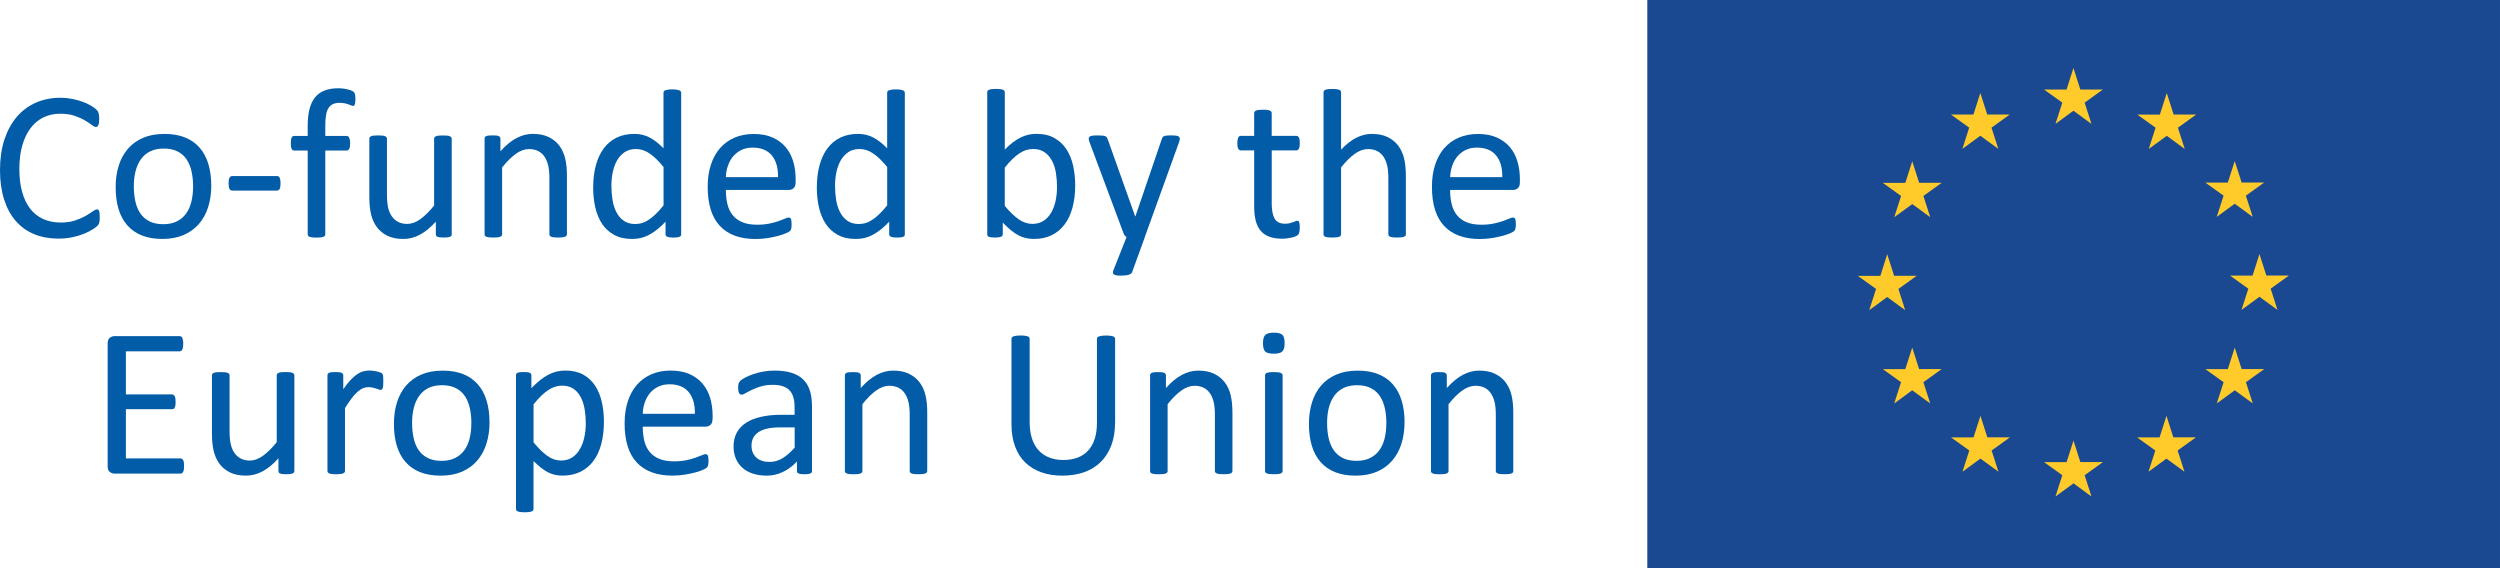 <?xml version="1.0" encoding="UTF-8" standalone="no"?>
<svg
   id="Layer_1"
   data-name="Layer 1"
   viewBox="0 0 785.68 178.65"
   version="1.1"
   sodipodi:docname="logo-eu-alt.svg"
   width="785.68"
   height="178.65"
   inkscape:version="1.3 (0e150ed6c4, 2023-07-21)"
   xmlns:inkscape="http://www.inkscape.org/namespaces/inkscape"
   xmlns:sodipodi="http://sodipodi.sourceforge.net/DTD/sodipodi-0.dtd"
   xmlns="http://www.w3.org/2000/svg"
   xmlns:svg="http://www.w3.org/2000/svg">
  <sodipodi:namedview
     id="namedview79"
     pagecolor="#ffffff"
     bordercolor="#000000"
     borderopacity="0.25"
     inkscape:showpageshadow="2"
     inkscape:pageopacity="0.0"
     inkscape:pagecheckerboard="0"
     inkscape:deskcolor="#d1d1d1"
     inkscape:zoom="0.71787987"
     inkscape:cx="316.90539"
     inkscape:cy="-206.85912"
     inkscape:window-width="1920"
     inkscape:window-height="1057"
     inkscape:window-x="-8"
     inkscape:window-y="-8"
     inkscape:window-maximized="1"
     inkscape:current-layer="g79" />
  <defs
     id="defs1">
    <style
       id="style1">&#10;      .cls-1, .cls-2, .cls-3, .cls-4, .cls-5, .cls-6, .cls-7, .cls-8 {&#10;        stroke-width: 0px;&#10;      }&#10;&#10;      .cls-1, .cls-3 {&#10;        fill: #0751a0;&#10;      }&#10;&#10;      .cls-2 {&#10;        fill: #ed6f23;&#10;      }&#10;&#10;      .cls-3, .cls-6 {&#10;        fill-rule: evenodd;&#10;      }&#10;&#10;      .cls-4 {&#10;        fill: #fff;&#10;      }&#10;&#10;      .cls-5 {&#10;        fill: #ffcb2a;&#10;      }&#10;&#10;      .cls-6 {&#10;        fill: #6ab745;&#10;      }&#10;&#10;      .cls-7 {&#10;        fill: #035ca7;&#10;      }&#10;&#10;      .cls-8 {&#10;        fill: #1a4991;&#10;      }&#10;    </style>
  </defs>
  <g
     id="g79"
     transform="translate(-510.5,-723.34)">
    <path
       class="cls-8"
       d="m 1028.2,723.34 h 267.98 V 901.99 H 1028.2 Z"
       id="path39" />
    <path
       class="cls-5"
       d="m 1156.48,762.27 5.65,-4.13 5.66,4.13 -2.15,-6.67 5.74,-4.13 h -7.09 l -2.17,-6.76 -2.16,6.77 h -7.07 c 0,0 5.74,4.12 5.74,4.12 z"
       id="path40" />
    <path
       class="cls-5"
       d="m 1127.21,770.13 5.65,-4.13 5.66,4.13 -2.15,-6.67 5.74,-4.13 h -7.08 l -2.17,-6.76 -2.16,6.77 h -7.07 c 0,0 5.73,4.12 5.73,4.12 l -2.14,6.67 z"
       id="path41" />
    <path
       class="cls-5"
       d="m 1111.46,774.03 -2.16,6.77 h -7.09 c 0,0 5.75,4.12 5.75,4.12 l -2.15,6.68 5.66,-4.13 5.65,4.13 -2.15,-6.68 5.74,-4.13 h -7.08 l -2.16,-6.76 z"
       id="path42" />
    <path
       class="cls-5"
       d="m 1103.6,816.69 5.65,4.13 -2.14,-6.67 5.74,-4.13 h -7.08 l -2.17,-6.76 -2.16,6.77 h -7.08 c 0,0 5.74,4.11 5.74,4.11 l -2.15,6.67 5.65,-4.13 z"
       id="path43" />
    <path
       class="cls-5"
       d="m 1113.62,839.33 -2.16,-6.76 -2.17,6.77 h -7.07 c 0,0 5.73,4.12 5.73,4.12 l -2.15,6.67 5.66,-4.13 5.66,4.13 -2.16,-6.67 5.74,-4.13 z"
       id="path44" />
    <path
       class="cls-5"
       d="m 1135.07,860.79 -2.17,-6.76 -2.17,6.77 h -7.07 c 0,0 5.74,4.12 5.74,4.12 l -2.15,6.67 5.65,-4.13 5.66,4.13 -2.15,-6.67 5.74,-4.13 z"
       id="path45" />
    <path
       class="cls-5"
       d="m 1164.3,868.56 -2.16,-6.76 -2.17,6.77 h -7.08 c 0,0 5.74,4.12 5.74,4.12 l -2.15,6.68 5.66,-4.13 5.65,4.13 -2.15,-6.68 5.74,-4.13 z"
       id="path46" />
    <path
       class="cls-5"
       d="m 1193.52,860.79 -2.16,-6.76 -2.17,6.77 h -7.06 c 0,0 5.73,4.12 5.73,4.12 l -2.15,6.67 5.65,-4.13 5.66,4.13 -2.16,-6.67 5.75,-4.13 z"
       id="path47" />
    <path
       class="cls-5"
       d="m 1214.99,839.33 -2.17,-6.76 -2.17,6.77 h -7.07 c 0,0 5.74,4.12 5.74,4.12 l -2.15,6.67 5.66,-4.13 5.66,4.13 -2.16,-6.67 5.75,-4.13 h -7.07 z"
       id="path48" />
    <path
       class="cls-5"
       d="m 1229.83,809.94 h -7.08 l -2.17,-6.76 -2.16,6.77 h -7.08 c 0,0 5.75,4.12 5.75,4.12 l -2.15,6.67 5.65,-4.13 5.66,4.13 -2.15,-6.67 5.74,-4.13 z"
       id="path49" />
    <path
       class="cls-5"
       d="m 1207.16,791.5 5.65,-4.13 5.66,4.13 -2.16,-6.67 5.74,-4.12 h -7.07 l -2.17,-6.76 -2.17,6.77 h -7.07 c 0,0 5.74,4.11 5.74,4.11 z"
       id="path50" />
    <path
       class="cls-5"
       d="m 1191.45,752.58 -2.16,6.77 h -7.09 c 0,0 5.74,4.12 5.74,4.12 l -2.15,6.68 5.67,-4.13 5.64,4.13 -2.15,-6.68 5.74,-4.13 h -7.08 z"
       id="path51" />
    <path
       class="cls-7"
       d="m 568.35,869.81 c 0,0.4 -0.02,0.75 -0.06,1.05 -0.05,0.3 -0.12,0.55 -0.23,0.75 -0.11,0.2 -0.24,0.35 -0.38,0.44 -0.14,0.09 -0.31,0.13 -0.49,0.13 h -20.73 c -0.51,0 -1,-0.17 -1.45,-0.52 -0.46,-0.35 -0.68,-0.95 -0.68,-1.82 v -38.52 c 0,-0.87 0.23,-1.48 0.68,-1.82 0.46,-0.35 0.94,-0.52 1.45,-0.52 h 20.5 c 0.18,0 0.34,0.05 0.48,0.13 0.14,0.09 0.26,0.23 0.35,0.43 0.09,0.2 0.16,0.45 0.22,0.75 0.06,0.3 0.08,0.67 0.08,1.12 0,0.4 -0.03,0.75 -0.08,1.05 -0.05,0.3 -0.13,0.54 -0.22,0.73 -0.09,0.19 -0.21,0.33 -0.35,0.42 -0.14,0.09 -0.31,0.14 -0.48,0.14 h -16.89 v 13.55 h 14.49 c 0.18,0 0.34,0.05 0.48,0.15 0.14,0.1 0.27,0.24 0.37,0.42 0.1,0.18 0.17,0.42 0.22,0.74 0.04,0.31 0.06,0.67 0.06,1.1 0,0.43 -0.02,0.74 -0.06,1.04 -0.05,0.29 -0.12,0.53 -0.22,0.7 -0.1,0.18 -0.22,0.3 -0.37,0.38 -0.15,0.08 -0.31,0.12 -0.48,0.12 h -14.49 v 15.45 h 17.12 c 0.18,0 0.34,0.05 0.49,0.14 0.14,0.09 0.27,0.23 0.38,0.42 0.11,0.19 0.19,0.44 0.23,0.73 0.04,0.3 0.06,0.67 0.06,1.12 z"
       id="path52" />
    <path
       class="cls-7"
       d="m 603.01,871.35 c 0,0.18 -0.04,0.33 -0.12,0.45 -0.08,0.12 -0.22,0.23 -0.41,0.32 -0.2,0.09 -0.46,0.15 -0.79,0.2 -0.32,0.04 -0.72,0.06 -1.18,0.06 -0.51,0 -0.93,-0.02 -1.25,-0.06 -0.32,-0.05 -0.58,-0.11 -0.77,-0.2 -0.19,-0.09 -0.32,-0.19 -0.38,-0.32 -0.07,-0.12 -0.1,-0.27 -0.1,-0.45 v -3.97 c -1.72,1.89 -3.41,3.28 -5.08,4.14 -1.67,0.87 -3.36,1.3 -5.07,1.3 -2,0 -3.69,-0.33 -5.06,-1 -1.37,-0.67 -2.48,-1.58 -3.32,-2.72 -0.85,-1.15 -1.45,-2.48 -1.82,-4.01 -0.37,-1.52 -0.55,-3.37 -0.55,-5.56 v -18.22 c 0,-0.18 0.04,-0.33 0.12,-0.45 0.08,-0.12 0.23,-0.24 0.45,-0.33 0.22,-0.1 0.51,-0.16 0.87,-0.2 0.36,-0.03 0.8,-0.05 1.34,-0.05 0.54,0 0.98,0.01 1.33,0.05 0.36,0.04 0.64,0.1 0.85,0.2 0.21,0.1 0.36,0.21 0.45,0.33 0.09,0.12 0.13,0.27 0.13,0.45 v 17.49 c 0,1.76 0.13,3.16 0.38,4.22 0.26,1.06 0.64,1.95 1.17,2.7 0.52,0.74 1.18,1.32 1.99,1.74 0.8,0.41 1.74,0.62 2.8,0.62 1.38,0 2.75,-0.49 4.12,-1.47 1.37,-0.98 2.82,-2.41 4.36,-4.31 v -21 c 0,-0.18 0.04,-0.33 0.12,-0.45 0.08,-0.12 0.22,-0.24 0.45,-0.33 0.22,-0.1 0.51,-0.16 0.85,-0.2 0.34,-0.03 0.79,-0.05 1.35,-0.05 0.56,0 0.98,0.01 1.33,0.05 0.36,0.04 0.64,0.1 0.84,0.2 0.2,0.1 0.35,0.21 0.45,0.33 0.1,0.12 0.15,0.27 0.15,0.45 v 30.04 z"
       id="path53" />
    <path
       class="cls-7"
       d="m 630.95,843.27 c 0,0.49 -0.01,0.9 -0.03,1.23 -0.02,0.33 -0.07,0.6 -0.13,0.78 -0.07,0.19 -0.15,0.33 -0.25,0.44 -0.1,0.1 -0.24,0.15 -0.42,0.15 -0.18,0 -0.4,-0.05 -0.65,-0.15 -0.26,-0.1 -0.55,-0.2 -0.87,-0.3 -0.32,-0.1 -0.68,-0.19 -1.08,-0.28 -0.4,-0.09 -0.83,-0.13 -1.3,-0.13 -0.55,0 -1.1,0.11 -1.63,0.33 -0.54,0.22 -1.09,0.59 -1.69,1.1 -0.59,0.51 -1.21,1.19 -1.85,2.03 -0.64,0.85 -1.35,1.88 -2.13,3.11 v 19.76 c 0,0.18 -0.04,0.33 -0.13,0.45 -0.09,0.12 -0.24,0.23 -0.44,0.32 -0.2,0.09 -0.48,0.16 -0.84,0.2 -0.35,0.04 -0.81,0.07 -1.37,0.07 -0.56,0 -0.98,-0.02 -1.33,-0.07 -0.36,-0.04 -0.64,-0.11 -0.85,-0.2 -0.21,-0.09 -0.36,-0.19 -0.43,-0.32 -0.08,-0.12 -0.12,-0.27 -0.12,-0.45 V 841.3 c 0,-0.18 0.03,-0.33 0.1,-0.45 0.07,-0.12 0.2,-0.24 0.4,-0.33 0.2,-0.1 0.46,-0.17 0.76,-0.2 0.31,-0.03 0.72,-0.05 1.24,-0.05 0.52,0 0.89,0.02 1.22,0.05 0.33,0.03 0.58,0.1 0.75,0.2 0.18,0.1 0.31,0.21 0.38,0.33 0.08,0.12 0.12,0.27 0.12,0.45 v 4.37 c 0.83,-1.2 1.6,-2.18 2.32,-2.94 0.72,-0.75 1.41,-1.35 2.06,-1.79 0.64,-0.43 1.28,-0.74 1.92,-0.9 0.63,-0.17 1.27,-0.25 1.92,-0.25 0.29,0 0.62,0.02 0.98,0.05 0.37,0.03 0.75,0.09 1.15,0.18 0.4,0.09 0.76,0.19 1.08,0.3 0.32,0.11 0.55,0.22 0.68,0.33 0.14,0.11 0.22,0.22 0.27,0.32 0.04,0.1 0.08,0.23 0.12,0.39 0.03,0.15 0.05,0.38 0.06,0.68 0.01,0.3 0.02,0.71 0.02,1.22 z"
       id="path54" />
    <path
       class="cls-7"
       d="m 658.64,856.36 c 0,-1.62 -0.15,-3.16 -0.46,-4.61 -0.3,-1.45 -0.8,-2.71 -1.5,-3.8 -0.69,-1.09 -1.64,-1.95 -2.83,-2.59 -1.19,-0.64 -2.68,-0.96 -4.45,-0.96 -1.64,0 -3.05,0.29 -4.23,0.87 -1.18,0.58 -2.15,1.4 -2.91,2.45 -0.76,1.06 -1.33,2.31 -1.7,3.76 -0.37,1.45 -0.55,3.03 -0.55,4.74 0,1.71 0.15,3.2 0.45,4.64 0.3,1.45 0.81,2.71 1.51,3.79 0.71,1.08 1.66,1.94 2.85,2.57 1.19,0.63 2.67,0.95 4.45,0.95 1.62,0 3.02,-0.29 4.21,-0.87 1.19,-0.58 2.17,-1.39 2.93,-2.44 0.76,-1.05 1.32,-2.29 1.68,-3.74 0.36,-1.45 0.54,-3.04 0.54,-4.77 z m 5.71,-0.37 c 0,2.45 -0.32,4.7 -0.97,6.76 -0.64,2.06 -1.61,3.83 -2.89,5.33 -1.28,1.49 -2.88,2.66 -4.8,3.49 -1.93,0.83 -4.16,1.25 -6.7,1.25 -2.54,0 -4.62,-0.37 -6.46,-1.1 -1.84,-0.73 -3.37,-1.8 -4.59,-3.2 -1.23,-1.4 -2.13,-3.11 -2.74,-5.11 -0.6,-2 -0.9,-4.27 -0.9,-6.81 0,-2.54 0.31,-4.7 0.95,-6.76 0.63,-2.05 1.59,-3.83 2.87,-5.32 1.28,-1.49 2.87,-2.65 4.79,-3.47 1.91,-0.82 4.15,-1.23 6.71,-1.23 2.56,0 4.62,0.37 6.46,1.1 1.84,0.74 3.36,1.8 4.59,3.21 1.23,1.4 2.14,3.1 2.75,5.11 0.61,2 0.92,4.26 0.92,6.78 z"
       id="path55" />
    <path
       class="cls-7"
       d="m 694.6,856.49 c 0,-1.54 -0.12,-3.02 -0.35,-4.46 -0.24,-1.44 -0.64,-2.71 -1.21,-3.82 -0.57,-1.11 -1.34,-2 -2.3,-2.67 -0.96,-0.67 -2.16,-1 -3.6,-1 -0.72,0 -1.42,0.11 -2.12,0.32 -0.69,0.21 -1.4,0.54 -2.11,1 -0.71,0.46 -1.47,1.05 -2.25,1.8 -0.78,0.75 -1.61,1.67 -2.48,2.75 v 11.95 c 1.52,1.85 2.96,3.26 4.33,4.24 1.36,0.98 2.8,1.47 4.3,1.47 1.39,0 2.58,-0.33 3.57,-1 1,-0.67 1.8,-1.56 2.42,-2.67 0.62,-1.11 1.07,-2.36 1.36,-3.74 0.29,-1.38 0.44,-2.77 0.44,-4.17 z m 5.7,-0.63 c 0,2.62 -0.29,4.99 -0.85,7.08 -0.57,2.09 -1.4,3.87 -2.5,5.32 -1.1,1.46 -2.46,2.58 -4.09,3.37 -1.63,0.79 -3.48,1.18 -5.58,1.18 -0.89,0 -1.72,-0.09 -2.47,-0.27 -0.76,-0.18 -1.5,-0.46 -2.21,-0.83 -0.72,-0.38 -1.44,-0.86 -2.16,-1.43 -0.71,-0.58 -1.47,-1.26 -2.27,-2.04 v 15.02 c 0,0.18 -0.05,0.33 -0.13,0.47 -0.09,0.13 -0.24,0.24 -0.44,0.33 -0.2,0.09 -0.48,0.15 -0.83,0.2 -0.36,0.05 -0.81,0.07 -1.37,0.07 -0.56,0 -0.98,-0.02 -1.34,-0.07 -0.36,-0.04 -0.64,-0.11 -0.85,-0.2 -0.21,-0.09 -0.35,-0.2 -0.43,-0.33 -0.07,-0.13 -0.12,-0.29 -0.12,-0.47 V 841.3 c 0,-0.2 0.03,-0.37 0.1,-0.49 0.07,-0.12 0.2,-0.23 0.4,-0.32 0.2,-0.09 0.46,-0.15 0.77,-0.18 0.31,-0.03 0.69,-0.05 1.13,-0.05 0.47,0 0.85,0.02 1.15,0.05 0.3,0.03 0.55,0.09 0.75,0.18 0.2,0.09 0.34,0.19 0.42,0.32 0.08,0.12 0.12,0.28 0.12,0.49 v 4.04 c 0.91,-0.94 1.79,-1.75 2.63,-2.44 0.85,-0.69 1.7,-1.26 2.55,-1.72 0.86,-0.46 1.74,-0.8 2.64,-1.04 0.9,-0.23 1.85,-0.35 2.86,-0.35 2.18,0 4.04,0.42 5.57,1.26 1.53,0.85 2.79,2 3.76,3.47 0.97,1.47 1.67,3.18 2.12,5.13 0.44,1.95 0.67,4.01 0.67,6.19 z"
       id="path56" />
    <path
       class="cls-7"
       d="m 728.88,853.39 c 0.06,-2.89 -0.58,-5.16 -1.93,-6.81 -1.35,-1.64 -3.37,-2.47 -6.03,-2.47 -1.36,0 -2.56,0.26 -3.59,0.77 -1.03,0.51 -1.89,1.19 -2.59,2.03 -0.7,0.84 -1.24,1.83 -1.62,2.96 -0.38,1.12 -0.59,2.3 -0.63,3.52 z m 5.54,1.63 c 0,0.87 -0.22,1.48 -0.65,1.85 -0.43,0.37 -0.93,0.55 -1.49,0.55 H 712.5 c 0,1.67 0.16,3.17 0.5,4.5 0.33,1.34 0.89,2.49 1.67,3.44 0.79,0.96 1.8,1.69 3.06,2.2 1.25,0.51 2.78,0.77 4.59,0.77 1.43,0 2.71,-0.12 3.82,-0.35 1.12,-0.23 2.09,-0.49 2.91,-0.79 0.81,-0.29 1.49,-0.55 2.01,-0.78 0.52,-0.23 0.92,-0.35 1.19,-0.35 0.16,0 0.3,0.04 0.42,0.12 0.13,0.08 0.22,0.2 0.29,0.35 0.06,0.15 0.11,0.37 0.16,0.65 0.03,0.28 0.05,0.62 0.05,1.02 0,0.29 -0.01,0.54 -0.04,0.75 -0.02,0.21 -0.05,0.4 -0.08,0.57 -0.03,0.17 -0.08,0.32 -0.16,0.45 -0.08,0.13 -0.18,0.26 -0.3,0.38 -0.13,0.12 -0.49,0.32 -1.09,0.6 -0.6,0.28 -1.38,0.55 -2.34,0.82 -0.96,0.27 -2.06,0.5 -3.32,0.72 -1.26,0.21 -2.6,0.32 -4.02,0.32 -2.47,0 -4.64,-0.35 -6.5,-1.04 -1.85,-0.69 -3.42,-1.72 -4.69,-3.07 -1.27,-1.35 -2.22,-3.06 -2.87,-5.11 -0.64,-2.05 -0.96,-4.43 -0.96,-7.14 0,-2.71 0.33,-4.9 1,-6.96 0.66,-2.06 1.63,-3.8 2.89,-5.24 1.26,-1.44 2.77,-2.53 4.56,-3.3 1.78,-0.77 3.77,-1.15 5.98,-1.15 2.36,0 4.37,0.38 6.03,1.13 1.65,0.75 3.02,1.77 4.09,3.05 1.07,1.28 1.85,2.78 2.36,4.5 0.5,1.73 0.75,3.57 0.75,5.52 v 1 z"
       id="path57" />
    <path
       class="cls-7"
       d="m 760.23,857.66 h -4.7 c -1.52,0 -2.83,0.13 -3.94,0.38 -1.11,0.25 -2.04,0.63 -2.77,1.14 -0.73,0.5 -1.27,1.1 -1.62,1.8 -0.34,0.7 -0.52,1.51 -0.52,2.42 0,1.56 0.5,2.8 1.49,3.72 0.99,0.92 2.37,1.39 4.16,1.39 1.44,0 2.79,-0.37 4.02,-1.11 1.24,-0.73 2.53,-1.86 3.89,-3.37 v -6.38 z m 5.48,13.72 c 0,0.27 -0.09,0.47 -0.27,0.6 -0.18,0.13 -0.42,0.23 -0.73,0.3 -0.31,0.07 -0.77,0.1 -1.37,0.1 -0.6,0 -1.04,-0.03 -1.39,-0.1 -0.35,-0.07 -0.59,-0.17 -0.75,-0.3 -0.16,-0.13 -0.24,-0.33 -0.24,-0.6 v -3 c -1.31,1.4 -2.77,2.49 -4.39,3.27 -1.61,0.78 -3.32,1.17 -5.12,1.17 -1.57,0 -3.01,-0.21 -4.29,-0.62 -1.28,-0.41 -2.37,-1.01 -3.27,-1.79 -0.9,-0.78 -1.6,-1.74 -2.1,-2.87 -0.5,-1.14 -0.75,-2.43 -0.75,-3.87 0,-1.69 0.35,-3.16 1.03,-4.41 0.69,-1.25 1.68,-2.28 2.97,-3.1 1.29,-0.82 2.87,-1.44 4.74,-1.85 1.87,-0.41 3.97,-0.62 6.31,-0.62 h 4.13 v -2.34 c 0,-1.16 -0.12,-2.18 -0.37,-3.07 -0.24,-0.89 -0.64,-1.63 -1.18,-2.22 -0.55,-0.59 -1.26,-1.03 -2.13,-1.33 -0.87,-0.3 -1.93,-0.45 -3.2,-0.45 -1.35,0 -2.58,0.16 -3.66,0.48 -1.08,0.32 -2.03,0.68 -2.83,1.07 -0.81,0.39 -1.5,0.75 -2.04,1.07 -0.55,0.32 -0.95,0.48 -1.22,0.48 -0.18,0 -0.33,-0.05 -0.47,-0.13 -0.13,-0.09 -0.25,-0.22 -0.35,-0.4 -0.1,-0.18 -0.18,-0.4 -0.22,-0.69 -0.05,-0.28 -0.07,-0.58 -0.07,-0.92 0,-0.55 0.04,-1 0.12,-1.32 0.08,-0.32 0.27,-0.63 0.57,-0.92 0.3,-0.29 0.82,-0.63 1.55,-1.02 0.73,-0.39 1.58,-0.74 2.54,-1.07 0.95,-0.32 2,-0.59 3.14,-0.8 1.13,-0.21 2.28,-0.31 3.44,-0.31 2.16,0 4,0.24 5.51,0.73 1.51,0.49 2.74,1.21 3.67,2.16 0.94,0.95 1.61,2.12 2.04,3.52 0.42,1.41 0.63,3.04 0.63,4.91 v 20.26 z"
       id="path58" />
    <path
       class="cls-7"
       d="m 801.9,871.35 c 0,0.18 -0.04,0.33 -0.14,0.45 -0.08,0.12 -0.23,0.23 -0.43,0.32 -0.2,0.09 -0.47,0.15 -0.84,0.2 -0.35,0.04 -0.79,0.06 -1.33,0.06 -0.54,0 -1.02,-0.02 -1.37,-0.06 -0.36,-0.05 -0.64,-0.11 -0.84,-0.2 -0.2,-0.09 -0.35,-0.19 -0.43,-0.32 -0.09,-0.12 -0.13,-0.27 -0.13,-0.45 v -17.59 c 0,-1.72 -0.14,-3.09 -0.4,-4.14 -0.26,-1.05 -0.65,-1.95 -1.17,-2.7 -0.51,-0.75 -1.18,-1.34 -1.99,-1.74 -0.81,-0.4 -1.75,-0.6 -2.82,-0.6 -1.38,0 -2.76,0.49 -4.14,1.47 -1.38,0.98 -2.83,2.41 -4.34,4.31 v 21 c 0,0.18 -0.04,0.33 -0.14,0.45 -0.08,0.12 -0.24,0.23 -0.43,0.32 -0.19,0.09 -0.47,0.15 -0.84,0.2 -0.35,0.04 -0.81,0.06 -1.36,0.06 -0.55,0 -0.98,-0.02 -1.34,-0.06 -0.36,-0.05 -0.64,-0.11 -0.85,-0.2 -0.21,-0.09 -0.35,-0.19 -0.43,-0.32 -0.08,-0.12 -0.12,-0.27 -0.12,-0.45 v -30.04 c 0,-0.18 0.04,-0.33 0.1,-0.45 0.07,-0.12 0.2,-0.24 0.4,-0.34 0.2,-0.1 0.46,-0.16 0.77,-0.2 0.32,-0.03 0.72,-0.05 1.24,-0.05 0.52,0 0.89,0.01 1.21,0.05 0.33,0.04 0.58,0.1 0.75,0.2 0.18,0.1 0.31,0.21 0.39,0.34 0.08,0.12 0.12,0.27 0.12,0.45 v 3.97 c 1.69,-1.89 3.38,-3.28 5.06,-4.16 1.68,-0.88 3.38,-1.32 5.09,-1.32 2.01,0 3.69,0.34 5.06,1.02 1.37,0.68 2.48,1.59 3.32,2.72 0.85,1.14 1.46,2.46 1.82,3.99 0.37,1.52 0.55,3.36 0.55,5.49 v 18.33 z"
       id="path59" />
    <path
       class="cls-7"
       d="m 860.93,856.22 c 0,2.63 -0.39,4.97 -1.15,7.03 -0.77,2.06 -1.87,3.8 -3.3,5.23 -1.42,1.42 -3.16,2.5 -5.2,3.24 -2.05,0.73 -4.37,1.1 -6.98,1.1 -2.38,0 -4.56,-0.34 -6.51,-1.04 -1.96,-0.69 -3.64,-1.71 -5.04,-3.05 -1.4,-1.34 -2.48,-3.03 -3.23,-5.06 -0.76,-2.03 -1.14,-4.37 -1.14,-7.01 v -26.81 c 0,-0.18 0.05,-0.33 0.14,-0.47 0.08,-0.13 0.24,-0.24 0.47,-0.32 0.23,-0.08 0.51,-0.15 0.87,-0.2 0.35,-0.06 0.82,-0.08 1.4,-0.08 0.53,0 0.99,0.02 1.37,0.08 0.38,0.05 0.67,0.12 0.88,0.2 0.21,0.08 0.36,0.19 0.45,0.32 0.09,0.13 0.13,0.29 0.13,0.47 v 26.1 c 0,2 0.24,3.75 0.74,5.24 0.49,1.49 1.19,2.73 2.12,3.72 0.93,0.99 2.04,1.74 3.34,2.24 1.3,0.5 2.76,0.75 4.39,0.75 1.63,0 3.15,-0.24 4.46,-0.73 1.3,-0.49 2.4,-1.23 3.31,-2.2 0.9,-0.98 1.59,-2.19 2.07,-3.64 0.47,-1.45 0.72,-3.14 0.72,-5.07 v -26.4 c 0,-0.18 0.05,-0.33 0.13,-0.47 0.08,-0.13 0.24,-0.24 0.47,-0.32 0.22,-0.08 0.52,-0.15 0.88,-0.2 0.37,-0.06 0.83,-0.08 1.39,-0.08 0.56,0 0.98,0.02 1.35,0.08 0.37,0.05 0.66,0.12 0.87,0.2 0.21,0.08 0.37,0.19 0.47,0.32 0.1,0.13 0.15,0.29 0.15,0.47 v 26.37 z"
       id="path60" />
    <path
       class="cls-7"
       d="m 897.82,871.35 c 0,0.18 -0.04,0.33 -0.14,0.45 -0.08,0.12 -0.23,0.23 -0.43,0.32 -0.2,0.09 -0.47,0.15 -0.83,0.2 -0.36,0.04 -0.8,0.06 -1.34,0.06 -0.54,0 -1.02,-0.02 -1.37,-0.06 -0.36,-0.05 -0.64,-0.11 -0.84,-0.2 -0.2,-0.09 -0.35,-0.19 -0.43,-0.32 -0.09,-0.12 -0.13,-0.27 -0.13,-0.45 v -17.59 c 0,-1.72 -0.14,-3.09 -0.4,-4.14 -0.26,-1.05 -0.65,-1.95 -1.17,-2.7 -0.52,-0.75 -1.18,-1.34 -1.99,-1.74 -0.81,-0.4 -1.75,-0.6 -2.82,-0.6 -1.38,0 -2.76,0.49 -4.14,1.47 -1.38,0.98 -2.83,2.41 -4.34,4.31 v 21 c 0,0.18 -0.04,0.33 -0.14,0.45 -0.08,0.12 -0.23,0.23 -0.43,0.32 -0.2,0.09 -0.47,0.15 -0.84,0.2 -0.35,0.04 -0.81,0.06 -1.36,0.06 -0.55,0 -0.98,-0.02 -1.34,-0.06 -0.36,-0.05 -0.64,-0.11 -0.86,-0.2 -0.22,-0.09 -0.35,-0.19 -0.43,-0.32 -0.08,-0.12 -0.11,-0.27 -0.11,-0.45 v -30.04 c 0,-0.18 0.03,-0.33 0.1,-0.45 0.07,-0.12 0.2,-0.24 0.4,-0.34 0.2,-0.1 0.46,-0.16 0.77,-0.2 0.32,-0.03 0.72,-0.05 1.24,-0.05 0.52,0 0.89,0.01 1.21,0.05 0.33,0.04 0.58,0.1 0.75,0.2 0.18,0.1 0.31,0.21 0.39,0.34 0.08,0.12 0.12,0.27 0.12,0.45 v 3.97 c 1.69,-1.89 3.38,-3.28 5.06,-4.16 1.68,-0.88 3.38,-1.32 5.09,-1.32 2.01,0 3.69,0.34 5.06,1.02 1.37,0.68 2.48,1.59 3.32,2.72 0.85,1.14 1.46,2.46 1.82,3.99 0.36,1.53 0.55,3.36 0.55,5.49 v 18.33 z"
       id="path61" />
    <path
       class="cls-7"
       d="m 913.59,871.35 c 0,0.18 -0.05,0.33 -0.14,0.45 -0.09,0.12 -0.24,0.23 -0.43,0.32 -0.2,0.09 -0.48,0.15 -0.84,0.2 -0.35,0.04 -0.81,0.06 -1.37,0.06 -0.56,0 -0.98,-0.02 -1.34,-0.06 -0.36,-0.05 -0.64,-0.11 -0.85,-0.2 -0.21,-0.09 -0.35,-0.19 -0.43,-0.32 -0.08,-0.12 -0.12,-0.27 -0.12,-0.45 v -30.04 c 0,-0.16 0.04,-0.3 0.12,-0.44 0.08,-0.14 0.22,-0.24 0.43,-0.33 0.21,-0.09 0.49,-0.15 0.85,-0.2 0.36,-0.05 0.8,-0.06 1.34,-0.06 0.56,0 1.02,0.02 1.37,0.06 0.36,0.04 0.63,0.11 0.84,0.2 0.2,0.09 0.34,0.2 0.43,0.33 0.09,0.13 0.14,0.28 0.14,0.44 z m 0.63,-40.19 c 0,1.29 -0.24,2.17 -0.73,2.64 -0.49,0.47 -1.39,0.7 -2.7,0.7 -1.31,0 -2.18,-0.23 -2.66,-0.68 -0.47,-0.46 -0.71,-1.32 -0.71,-2.59 0,-1.27 0.24,-2.17 0.73,-2.64 0.49,-0.47 1.4,-0.7 2.7,-0.7 1.3,0 2.18,0.23 2.66,0.68 0.48,0.45 0.71,1.32 0.71,2.59 z"
       id="path62" />
    <path
       class="cls-7"
       d="m 946.2,856.36 c 0,-1.62 -0.15,-3.16 -0.46,-4.61 -0.3,-1.45 -0.8,-2.71 -1.5,-3.8 -0.7,-1.09 -1.64,-1.95 -2.83,-2.59 -1.19,-0.64 -2.68,-0.96 -4.45,-0.96 -1.64,0 -3.05,0.29 -4.23,0.87 -1.18,0.58 -2.15,1.4 -2.91,2.45 -0.76,1.06 -1.33,2.31 -1.7,3.76 -0.37,1.45 -0.55,3.03 -0.55,4.74 0,1.71 0.15,3.2 0.45,4.64 0.31,1.45 0.81,2.71 1.51,3.79 0.71,1.08 1.66,1.94 2.85,2.57 1.19,0.63 2.68,0.95 4.45,0.95 1.62,0 3.02,-0.29 4.21,-0.87 1.19,-0.58 2.17,-1.39 2.93,-2.44 0.76,-1.05 1.32,-2.29 1.68,-3.74 0.36,-1.45 0.54,-3.04 0.54,-4.77 z m 5.71,-0.37 c 0,2.45 -0.32,4.7 -0.97,6.76 -0.64,2.06 -1.6,3.83 -2.89,5.33 -1.28,1.49 -2.88,2.66 -4.8,3.49 -1.93,0.83 -4.16,1.25 -6.7,1.25 -2.54,0 -4.62,-0.37 -6.46,-1.1 -1.83,-0.73 -3.37,-1.8 -4.59,-3.2 -1.23,-1.4 -2.13,-3.11 -2.74,-5.11 -0.6,-2 -0.9,-4.27 -0.9,-6.81 0,-2.54 0.32,-4.7 0.95,-6.76 0.64,-2.05 1.59,-3.83 2.87,-5.32 1.28,-1.49 2.87,-2.65 4.8,-3.47 1.91,-0.82 4.15,-1.23 6.71,-1.23 2.56,0 4.62,0.37 6.46,1.1 1.83,0.74 3.36,1.8 4.59,3.21 1.23,1.4 2.14,3.1 2.76,5.11 0.61,2 0.92,4.26 0.92,6.78 z"
       id="path63" />
    <path
       class="cls-7"
       d="m 986.1,871.35 c 0,0.18 -0.05,0.33 -0.13,0.45 -0.09,0.12 -0.24,0.23 -0.44,0.32 -0.2,0.09 -0.47,0.15 -0.83,0.2 -0.36,0.04 -0.8,0.06 -1.34,0.06 -0.56,0 -1.02,-0.02 -1.37,-0.06 -0.35,-0.05 -0.63,-0.11 -0.83,-0.2 -0.2,-0.09 -0.35,-0.19 -0.44,-0.32 -0.08,-0.12 -0.13,-0.27 -0.13,-0.45 v -17.59 c 0,-1.72 -0.13,-3.09 -0.4,-4.14 -0.26,-1.05 -0.66,-1.95 -1.17,-2.7 -0.51,-0.75 -1.18,-1.34 -1.99,-1.74 -0.81,-0.4 -1.75,-0.6 -2.82,-0.6 -1.38,0 -2.76,0.49 -4.14,1.47 -1.38,0.98 -2.83,2.41 -4.34,4.31 v 21 c 0,0.18 -0.05,0.33 -0.14,0.45 -0.09,0.12 -0.24,0.23 -0.43,0.32 -0.2,0.09 -0.48,0.15 -0.83,0.2 -0.36,0.04 -0.82,0.06 -1.37,0.06 -0.55,0 -0.98,-0.02 -1.34,-0.06 -0.36,-0.05 -0.64,-0.11 -0.85,-0.2 -0.21,-0.09 -0.36,-0.19 -0.43,-0.32 -0.08,-0.12 -0.12,-0.27 -0.12,-0.45 v -30.04 c 0,-0.18 0.03,-0.33 0.1,-0.45 0.07,-0.12 0.2,-0.24 0.4,-0.34 0.2,-0.1 0.46,-0.16 0.76,-0.2 0.32,-0.03 0.73,-0.05 1.24,-0.05 0.51,0 0.89,0.01 1.21,0.05 0.32,0.04 0.58,0.1 0.75,0.2 0.18,0.1 0.31,0.21 0.39,0.34 0.08,0.12 0.12,0.27 0.12,0.45 v 3.97 c 1.69,-1.89 3.38,-3.28 5.06,-4.16 1.68,-0.88 3.38,-1.32 5.09,-1.32 2,0 3.69,0.34 5.05,1.02 1.37,0.68 2.48,1.59 3.32,2.72 0.84,1.14 1.45,2.46 1.82,3.99 0.37,1.53 0.55,3.36 0.55,5.49 v 18.33 z"
       id="path64" />
    <path
       class="cls-7"
       d="m 541.84,791.69 c 0,0.36 -0.01,0.67 -0.03,0.93 -0.02,0.27 -0.06,0.5 -0.12,0.7 -0.05,0.2 -0.13,0.38 -0.22,0.53 -0.09,0.15 -0.24,0.35 -0.47,0.57 -0.22,0.22 -0.69,0.56 -1.4,1.02 -0.72,0.46 -1.6,0.9 -2.65,1.34 -1.06,0.44 -2.27,0.8 -3.64,1.1 -1.37,0.3 -2.87,0.45 -4.49,0.45 -2.8,0 -5.33,-0.47 -7.59,-1.4 -2.26,-0.94 -4.19,-2.32 -5.77,-4.14 -1.59,-1.82 -2.82,-4.08 -3.67,-6.76 -0.86,-2.68 -1.29,-5.77 -1.29,-9.26 0,-3.49 0.46,-6.78 1.39,-9.58 0.93,-2.8 2.22,-5.18 3.89,-7.13 1.67,-1.95 3.67,-3.43 5.99,-4.46 2.33,-1.02 4.9,-1.54 7.73,-1.54 1.24,0 2.46,0.12 3.64,0.35 1.18,0.24 2.27,0.53 3.27,0.89 1,0.36 1.89,0.77 2.67,1.24 0.78,0.47 1.32,0.85 1.62,1.15 0.3,0.3 0.49,0.53 0.58,0.69 0.09,0.15 0.16,0.34 0.22,0.55 0.05,0.21 0.1,0.46 0.13,0.75 0.04,0.29 0.05,0.63 0.05,1.04 0,0.44 -0.02,0.82 -0.07,1.13 -0.04,0.31 -0.11,0.58 -0.2,0.79 -0.09,0.21 -0.2,0.37 -0.32,0.46 -0.12,0.1 -0.27,0.15 -0.45,0.15 -0.31,0 -0.75,-0.22 -1.31,-0.65 -0.56,-0.43 -1.28,-0.91 -2.16,-1.43 -0.89,-0.53 -1.96,-1 -3.22,-1.44 -1.27,-0.43 -2.78,-0.65 -4.55,-0.65 -1.93,0 -3.68,0.38 -5.25,1.15 -1.58,0.77 -2.93,1.9 -4.05,3.39 -1.12,1.49 -1.99,3.31 -2.6,5.46 -0.61,2.15 -0.92,4.6 -0.92,7.36 0,2.76 0.3,5.16 0.89,7.26 0.59,2.1 1.44,3.86 2.55,5.27 1.11,1.42 2.46,2.48 4.08,3.21 1.61,0.72 3.44,1.09 5.47,1.09 1.72,0 3.23,-0.21 4.51,-0.64 1.29,-0.42 2.38,-0.9 3.29,-1.42 0.91,-0.53 1.65,-1 2.23,-1.42 0.58,-0.43 1.04,-0.64 1.37,-0.64 0.16,0 0.29,0.03 0.4,0.1 0.11,0.07 0.2,0.19 0.27,0.38 0.06,0.19 0.12,0.45 0.15,0.79 0.03,0.33 0.05,0.75 0.05,1.27 z"
       id="path65" />
    <path
       class="cls-7"
       d="m 571.19,781.98 c 0,-1.63 -0.15,-3.16 -0.46,-4.61 -0.3,-1.45 -0.8,-2.72 -1.5,-3.8 -0.69,-1.09 -1.64,-1.95 -2.83,-2.59 -1.19,-0.63 -2.68,-0.95 -4.45,-0.95 -1.64,0 -3.05,0.29 -4.23,0.87 -1.18,0.58 -2.15,1.4 -2.91,2.45 -0.76,1.06 -1.33,2.31 -1.7,3.76 -0.37,1.44 -0.55,3.02 -0.55,4.74 0,1.72 0.15,3.19 0.45,4.64 0.3,1.44 0.81,2.71 1.51,3.79 0.71,1.08 1.66,1.94 2.85,2.57 1.19,0.63 2.67,0.95 4.45,0.95 1.62,0 3.02,-0.29 4.21,-0.87 1.19,-0.58 2.17,-1.39 2.93,-2.44 0.76,-1.05 1.32,-2.29 1.68,-3.74 0.36,-1.45 0.54,-3.04 0.54,-4.77 z m 5.71,-0.37 c 0,2.45 -0.32,4.7 -0.97,6.76 -0.64,2.06 -1.61,3.83 -2.89,5.32 -1.28,1.49 -2.88,2.65 -4.8,3.49 -1.93,0.83 -4.16,1.25 -6.7,1.25 -2.54,0 -4.62,-0.37 -6.46,-1.1 -1.84,-0.73 -3.37,-1.8 -4.59,-3.2 -1.23,-1.4 -2.13,-3.11 -2.74,-5.11 -0.6,-2 -0.9,-4.27 -0.9,-6.81 0,-2.54 0.31,-4.7 0.95,-6.76 0.63,-2.05 1.59,-3.83 2.87,-5.32 1.28,-1.49 2.87,-2.65 4.79,-3.47 1.91,-0.82 4.15,-1.23 6.71,-1.23 2.56,0 4.62,0.37 6.46,1.1 1.84,0.74 3.36,1.8 4.59,3.21 1.23,1.4 2.14,3.1 2.75,5.1 0.61,2 0.92,4.26 0.92,6.78 z"
       id="path66" />
    <path
       class="cls-7"
       d="m 598.67,780.94 c 0,0.87 -0.1,1.47 -0.3,1.8 -0.2,0.33 -0.49,0.5 -0.87,0.5 h -13.96 c -0.4,0 -0.7,-0.17 -0.9,-0.52 -0.2,-0.35 -0.3,-0.94 -0.3,-1.78 0,-0.84 0.1,-1.44 0.3,-1.77 0.2,-0.33 0.5,-0.5 0.9,-0.5 h 13.96 c 0.17,0 0.34,0.03 0.48,0.1 0.14,0.06 0.27,0.19 0.37,0.38 0.1,0.19 0.18,0.43 0.24,0.71 0.05,0.29 0.08,0.65 0.08,1.07 z"
       id="path67" />
    <path
       class="cls-7"
       d="m 622.19,754.57 c 0,0.42 -0.02,0.76 -0.06,1.02 -0.05,0.26 -0.09,0.46 -0.15,0.62 -0.05,0.15 -0.13,0.26 -0.21,0.32 -0.09,0.06 -0.2,0.09 -0.33,0.09 -0.16,0 -0.35,-0.05 -0.58,-0.15 -0.24,-0.1 -0.52,-0.21 -0.85,-0.33 -0.33,-0.12 -0.73,-0.24 -1.19,-0.33 -0.46,-0.1 -0.98,-0.15 -1.59,-0.15 -0.82,0 -1.52,0.13 -2.1,0.4 -0.58,0.27 -1.04,0.68 -1.4,1.25 -0.36,0.56 -0.61,1.3 -0.76,2.2 -0.16,0.9 -0.24,2 -0.24,3.29 v 3.27 h 6.71 c 0.17,0 0.33,0.04 0.45,0.12 0.12,0.08 0.23,0.21 0.33,0.4 0.1,0.19 0.17,0.43 0.23,0.72 0.06,0.29 0.09,0.65 0.09,1.07 0,0.8 -0.1,1.38 -0.3,1.74 -0.2,0.36 -0.46,0.53 -0.8,0.53 h -6.71 v 26.34 c 0,0.18 -0.04,0.33 -0.13,0.45 -0.09,0.12 -0.24,0.23 -0.45,0.31 -0.21,0.09 -0.5,0.16 -0.85,0.2 -0.36,0.04 -0.8,0.06 -1.34,0.06 -0.54,0 -0.98,-0.02 -1.33,-0.06 -0.36,-0.04 -0.64,-0.11 -0.85,-0.2 -0.21,-0.09 -0.36,-0.19 -0.45,-0.31 -0.09,-0.12 -0.13,-0.27 -0.13,-0.45 v -26.34 h -4.24 c -0.36,0 -0.62,-0.18 -0.8,-0.53 -0.18,-0.36 -0.27,-0.93 -0.27,-1.74 0,-0.42 0.02,-0.78 0.07,-1.07 0.04,-0.29 0.11,-0.53 0.2,-0.72 0.09,-0.19 0.2,-0.32 0.33,-0.4 0.13,-0.08 0.29,-0.12 0.47,-0.12 h 4.24 v -3.11 c 0,-2.09 0.19,-3.89 0.58,-5.39 0.39,-1.5 0.99,-2.73 1.78,-3.69 0.8,-0.96 1.81,-1.67 3.02,-2.12 1.21,-0.46 2.64,-0.68 4.29,-0.68 0.78,0 1.53,0.07 2.27,0.22 0.73,0.14 1.3,0.3 1.7,0.46 0.4,0.17 0.67,0.32 0.8,0.45 0.13,0.13 0.24,0.3 0.33,0.52 0.09,0.21 0.15,0.47 0.18,0.77 0.04,0.3 0.05,0.66 0.05,1.08 z"
       id="path68" />
    <path
       class="cls-7"
       d="m 652.48,796.97 c 0,0.18 -0.04,0.33 -0.12,0.45 -0.08,0.12 -0.22,0.23 -0.42,0.31 -0.2,0.09 -0.46,0.16 -0.79,0.2 -0.32,0.04 -0.72,0.06 -1.18,0.06 -0.51,0 -0.93,-0.02 -1.25,-0.06 -0.33,-0.04 -0.58,-0.11 -0.77,-0.2 -0.19,-0.09 -0.32,-0.19 -0.38,-0.31 -0.07,-0.12 -0.1,-0.27 -0.1,-0.45 V 793 c -1.72,1.89 -3.41,3.27 -5.08,4.14 -1.67,0.87 -3.36,1.3 -5.07,1.3 -2,0 -3.69,-0.33 -5.06,-1 -1.37,-0.67 -2.48,-1.58 -3.32,-2.72 -0.85,-1.15 -1.45,-2.48 -1.82,-4 -0.37,-1.53 -0.55,-3.38 -0.55,-5.56 v -18.23 c 0,-0.18 0.04,-0.32 0.12,-0.45 0.08,-0.12 0.23,-0.24 0.45,-0.33 0.22,-0.1 0.51,-0.17 0.87,-0.2 0.36,-0.03 0.8,-0.05 1.33,-0.05 0.53,0 0.98,0.02 1.33,0.05 0.36,0.03 0.64,0.1 0.85,0.2 0.21,0.1 0.36,0.21 0.45,0.33 0.09,0.12 0.14,0.27 0.14,0.45 v 17.49 c 0,1.76 0.13,3.17 0.38,4.22 0.25,1.06 0.64,1.96 1.17,2.71 0.52,0.74 1.18,1.32 1.99,1.74 0.8,0.41 1.74,0.62 2.8,0.62 1.38,0 2.75,-0.49 4.12,-1.47 1.37,-0.98 2.82,-2.42 4.36,-4.3 v -21 c 0,-0.18 0.04,-0.32 0.12,-0.45 0.08,-0.12 0.22,-0.24 0.45,-0.33 0.22,-0.1 0.51,-0.17 0.85,-0.2 0.34,-0.03 0.79,-0.05 1.35,-0.05 0.56,0 0.98,0.02 1.33,0.05 0.36,0.03 0.63,0.1 0.83,0.2 0.2,0.1 0.35,0.21 0.45,0.33 0.1,0.12 0.15,0.27 0.15,0.45 v 30.05 z"
       id="path69" />
    <path
       class="cls-7"
       d="m 688.66,796.97 c 0,0.18 -0.04,0.33 -0.13,0.45 -0.09,0.12 -0.24,0.23 -0.44,0.31 -0.2,0.09 -0.47,0.16 -0.83,0.2 -0.36,0.04 -0.8,0.06 -1.34,0.06 -0.54,0 -1.02,-0.02 -1.37,-0.06 -0.35,-0.04 -0.63,-0.11 -0.83,-0.2 -0.2,-0.09 -0.34,-0.19 -0.43,-0.31 -0.09,-0.12 -0.13,-0.27 -0.13,-0.45 v -17.6 c 0,-1.71 -0.14,-3.09 -0.4,-4.14 -0.27,-1.05 -0.66,-1.95 -1.17,-2.7 -0.51,-0.75 -1.18,-1.34 -1.99,-1.74 -0.81,-0.4 -1.75,-0.6 -2.82,-0.6 -1.38,0 -2.76,0.49 -4.14,1.47 -1.38,0.98 -2.83,2.41 -4.34,4.31 v 21 c 0,0.18 -0.04,0.33 -0.13,0.45 -0.09,0.12 -0.24,0.23 -0.44,0.31 -0.2,0.09 -0.48,0.16 -0.83,0.2 -0.36,0.04 -0.81,0.06 -1.37,0.06 -0.56,0 -0.98,-0.02 -1.34,-0.06 -0.36,-0.04 -0.64,-0.11 -0.85,-0.2 -0.21,-0.09 -0.36,-0.19 -0.43,-0.31 -0.08,-0.12 -0.12,-0.27 -0.12,-0.45 v -30.05 c 0,-0.18 0.03,-0.32 0.1,-0.45 0.07,-0.12 0.2,-0.24 0.4,-0.33 0.2,-0.1 0.46,-0.17 0.77,-0.2 0.31,-0.03 0.73,-0.05 1.24,-0.05 0.51,0 0.89,0.02 1.21,0.05 0.32,0.03 0.58,0.1 0.75,0.2 0.18,0.1 0.31,0.21 0.39,0.33 0.08,0.12 0.12,0.27 0.12,0.45 v 3.97 c 1.69,-1.89 3.37,-3.28 5.06,-4.16 1.68,-0.88 3.38,-1.32 5.09,-1.32 2,0 3.69,0.34 5.06,1.02 1.36,0.68 2.48,1.59 3.32,2.72 0.85,1.14 1.45,2.46 1.82,3.99 0.37,1.53 0.55,3.35 0.55,5.49 v 18.33 z"
       id="path70" />
    <path
       class="cls-7"
       d="m 719.04,775.84 c -1.49,-1.85 -2.93,-3.26 -4.33,-4.22 -1.39,-0.97 -2.84,-1.45 -4.35,-1.45 -1.4,0 -2.59,0.34 -3.57,1 -0.98,0.67 -1.77,1.55 -2.39,2.63 -0.61,1.09 -1.05,2.33 -1.34,3.71 -0.28,1.38 -0.41,2.78 -0.41,4.21 0,1.51 0.12,3 0.35,4.44 0.23,1.45 0.64,2.73 1.22,3.86 0.58,1.12 1.35,2.02 2.31,2.7 0.95,0.68 2.16,1.02 3.6,1.02 0.74,0 1.44,-0.1 2.12,-0.3 0.68,-0.21 1.37,-0.54 2.08,-1 0.71,-0.47 1.46,-1.07 2.24,-1.82 0.78,-0.74 1.6,-1.66 2.47,-2.75 v -12.02 z m 5.54,21.13 c 0,0.18 -0.04,0.33 -0.12,0.47 -0.08,0.13 -0.21,0.24 -0.4,0.31 -0.18,0.08 -0.44,0.14 -0.75,0.19 -0.32,0.04 -0.69,0.06 -1.14,0.06 -0.45,0 -0.86,-0.02 -1.17,-0.06 -0.31,-0.04 -0.57,-0.11 -0.77,-0.19 -0.2,-0.08 -0.35,-0.18 -0.44,-0.31 -0.09,-0.14 -0.13,-0.29 -0.13,-0.47 V 793 c -1.58,1.72 -3.22,3.05 -4.93,4.01 -1.7,0.96 -3.56,1.43 -5.59,1.43 -2.2,0 -4.09,-0.43 -5.64,-1.29 -1.56,-0.86 -2.83,-2.01 -3.79,-3.47 -0.96,-1.46 -1.67,-3.17 -2.12,-5.14 -0.45,-1.97 -0.67,-4.04 -0.67,-6.23 0,-2.58 0.28,-4.91 0.84,-6.99 0.56,-2.08 1.38,-3.86 2.47,-5.33 1.09,-1.47 2.44,-2.6 4.05,-3.39 1.61,-0.79 3.47,-1.18 5.59,-1.18 1.76,0 3.37,0.38 4.82,1.15 1.46,0.77 2.9,1.9 4.33,3.39 V 752.5 c 0,-0.16 0.04,-0.3 0.12,-0.45 0.08,-0.14 0.23,-0.26 0.45,-0.33 0.23,-0.08 0.5,-0.14 0.85,-0.2 0.34,-0.06 0.78,-0.09 1.32,-0.09 0.54,0 1.01,0.03 1.37,0.09 0.36,0.06 0.63,0.12 0.84,0.2 0.2,0.08 0.35,0.19 0.45,0.33 0.1,0.15 0.16,0.29 0.16,0.45 z"
       id="path71" />
    <path
       class="cls-7"
       d="m 755,779.01 c 0.07,-2.89 -0.58,-5.16 -1.93,-6.81 -1.35,-1.64 -3.37,-2.47 -6.03,-2.47 -1.36,0 -2.56,0.25 -3.59,0.77 -1.03,0.51 -1.89,1.19 -2.59,2.03 -0.7,0.85 -1.24,1.83 -1.61,2.96 -0.39,1.12 -0.6,2.3 -0.64,3.52 z m 5.54,1.63 c 0,0.87 -0.22,1.48 -0.65,1.85 -0.43,0.37 -0.93,0.55 -1.49,0.55 h -19.78 c 0,1.67 0.17,3.17 0.5,4.51 0.33,1.33 0.89,2.48 1.67,3.44 0.79,0.96 1.8,1.69 3.05,2.2 1.26,0.52 2.79,0.77 4.6,0.77 1.43,0 2.71,-0.12 3.83,-0.35 1.11,-0.23 2.08,-0.49 2.9,-0.78 0.82,-0.29 1.49,-0.55 2.01,-0.78 0.52,-0.24 0.92,-0.35 1.19,-0.35 0.15,0 0.29,0.04 0.41,0.12 0.13,0.08 0.22,0.2 0.29,0.35 0.07,0.15 0.12,0.37 0.16,0.65 0.03,0.28 0.05,0.62 0.05,1.02 0,0.29 -0.01,0.54 -0.03,0.75 -0.02,0.21 -0.05,0.4 -0.08,0.57 -0.03,0.17 -0.09,0.32 -0.17,0.45 -0.08,0.13 -0.18,0.26 -0.3,0.38 -0.13,0.12 -0.48,0.33 -1.09,0.6 -0.6,0.28 -1.38,0.55 -2.34,0.82 -0.96,0.27 -2.06,0.51 -3.32,0.72 -1.26,0.21 -2.6,0.32 -4.02,0.32 -2.47,0 -4.64,-0.35 -6.5,-1.04 -1.85,-0.69 -3.42,-1.71 -4.69,-3.07 -1.27,-1.35 -2.22,-3.06 -2.87,-5.11 -0.64,-2.05 -0.96,-4.43 -0.96,-7.14 0,-2.71 0.33,-4.9 1,-6.96 0.66,-2.06 1.63,-3.8 2.89,-5.24 1.26,-1.44 2.78,-2.54 4.56,-3.3 1.78,-0.76 3.77,-1.15 5.98,-1.15 2.36,0 4.37,0.38 6.02,1.14 1.66,0.75 3.02,1.77 4.09,3.05 1.07,1.28 1.85,2.78 2.35,4.51 0.5,1.73 0.75,3.57 0.75,5.53 v 1 z"
       id="path72" />
    <path
       class="cls-7"
       d="m 789.32,775.84 c -1.49,-1.85 -2.93,-3.26 -4.33,-4.22 -1.39,-0.97 -2.84,-1.45 -4.35,-1.45 -1.41,0 -2.59,0.34 -3.57,1 -0.98,0.67 -1.77,1.55 -2.39,2.63 -0.61,1.09 -1.05,2.33 -1.34,3.71 -0.28,1.38 -0.41,2.78 -0.41,4.21 0,1.51 0.12,3 0.35,4.44 0.23,1.45 0.64,2.73 1.22,3.86 0.58,1.12 1.35,2.02 2.31,2.7 0.95,0.68 2.16,1.02 3.6,1.02 0.74,0 1.44,-0.1 2.12,-0.3 0.68,-0.21 1.37,-0.54 2.08,-1 0.71,-0.47 1.46,-1.07 2.24,-1.82 0.78,-0.74 1.6,-1.66 2.47,-2.75 v -12.02 z m 5.54,21.13 c 0,0.18 -0.03,0.33 -0.11,0.47 -0.08,0.13 -0.21,0.24 -0.4,0.31 -0.18,0.08 -0.44,0.14 -0.75,0.19 -0.32,0.04 -0.69,0.06 -1.14,0.06 -0.45,0 -0.86,-0.02 -1.17,-0.06 -0.31,-0.04 -0.57,-0.11 -0.77,-0.19 -0.2,-0.08 -0.35,-0.18 -0.44,-0.31 -0.09,-0.14 -0.13,-0.29 -0.13,-0.47 V 793 c -1.58,1.72 -3.22,3.05 -4.93,4.01 -1.7,0.96 -3.56,1.43 -5.59,1.43 -2.2,0 -4.09,-0.43 -5.64,-1.29 -1.56,-0.86 -2.83,-2.01 -3.79,-3.47 -0.97,-1.46 -1.67,-3.17 -2.12,-5.14 -0.45,-1.97 -0.67,-4.04 -0.67,-6.23 0,-2.58 0.28,-4.91 0.84,-6.99 0.56,-2.08 1.38,-3.86 2.47,-5.33 1.09,-1.47 2.44,-2.6 4.05,-3.39 1.61,-0.79 3.47,-1.18 5.59,-1.18 1.76,0 3.36,0.38 4.82,1.15 1.46,0.77 2.9,1.9 4.33,3.39 V 752.5 c 0,-0.16 0.04,-0.3 0.12,-0.45 0.08,-0.14 0.23,-0.26 0.45,-0.33 0.22,-0.08 0.5,-0.14 0.85,-0.2 0.34,-0.06 0.78,-0.09 1.32,-0.09 0.54,0 1.01,0.03 1.37,0.09 0.36,0.06 0.63,0.12 0.84,0.2 0.2,0.08 0.35,0.19 0.45,0.33 0.1,0.15 0.15,0.29 0.15,0.45 z"
       id="path73" />
    <path
       class="cls-7"
       d="m 842.7,782.18 c 0,-1.54 -0.12,-3.02 -0.35,-4.47 -0.24,-1.45 -0.64,-2.72 -1.23,-3.84 -0.58,-1.11 -1.35,-2 -2.32,-2.68 -0.96,-0.68 -2.16,-1.02 -3.59,-1.02 -0.72,0 -1.42,0.1 -2.12,0.3 -0.7,0.2 -1.4,0.53 -2.12,1 -0.71,0.47 -1.46,1.07 -2.23,1.8 -0.78,0.73 -1.6,1.66 -2.47,2.77 v 11.99 c 1.52,1.85 2.98,3.25 4.36,4.22 1.38,0.97 2.84,1.45 4.33,1.45 1.39,0 2.57,-0.34 3.56,-1 0.99,-0.67 1.79,-1.55 2.4,-2.65 0.62,-1.1 1.07,-2.34 1.35,-3.7 0.28,-1.37 0.42,-2.76 0.42,-4.16 z m 5.71,-0.64 c 0,2.6 -0.29,4.95 -0.85,7.03 -0.57,2.08 -1.4,3.86 -2.5,5.32 -1.1,1.47 -2.46,2.59 -4.06,3.37 -1.6,0.78 -3.44,1.17 -5.51,1.17 -0.95,0 -1.84,-0.1 -2.66,-0.29 -0.81,-0.19 -1.6,-0.49 -2.38,-0.92 -0.78,-0.42 -1.56,-0.96 -2.34,-1.6 -0.78,-0.65 -1.6,-1.42 -2.47,-2.34 v 3.67 c 0,0.18 -0.05,0.33 -0.14,0.47 -0.09,0.13 -0.23,0.24 -0.44,0.32 -0.2,0.08 -0.45,0.14 -0.75,0.19 -0.3,0.04 -0.68,0.06 -1.15,0.06 -0.44,0 -0.82,-0.02 -1.13,-0.06 -0.31,-0.04 -0.56,-0.11 -0.77,-0.19 -0.2,-0.08 -0.33,-0.19 -0.4,-0.32 -0.07,-0.13 -0.1,-0.29 -0.1,-0.47 v -44.6 c 0,-0.18 0.04,-0.33 0.12,-0.47 0.08,-0.13 0.22,-0.24 0.43,-0.33 0.21,-0.09 0.49,-0.15 0.85,-0.2 0.36,-0.05 0.8,-0.07 1.34,-0.07 0.56,0 1.02,0.02 1.37,0.07 0.36,0.04 0.63,0.11 0.84,0.2 0.2,0.09 0.34,0.2 0.43,0.33 0.09,0.13 0.14,0.29 0.14,0.47 v 17.99 c 0.89,-0.91 1.75,-1.68 2.59,-2.3 0.83,-0.62 1.65,-1.13 2.45,-1.52 0.8,-0.39 1.6,-0.67 2.4,-0.85 0.8,-0.18 1.65,-0.27 2.53,-0.27 2.18,0 4.05,0.43 5.59,1.3 1.55,0.87 2.8,2.03 3.77,3.49 0.97,1.46 1.67,3.17 2.12,5.12 0.44,1.96 0.67,4.03 0.67,6.21 z"
       id="path74" />
    <path
       class="cls-7"
       d="m 870.31,797.8 -4.01,11.05 c -0.13,0.36 -0.47,0.63 -1.02,0.82 -0.54,0.19 -1.37,0.29 -2.48,0.29 -0.58,0 -1.05,-0.03 -1.41,-0.08 -0.35,-0.06 -0.63,-0.15 -0.81,-0.29 -0.19,-0.13 -0.3,-0.31 -0.32,-0.53 -0.02,-0.22 0.03,-0.49 0.16,-0.8 l 4.14,-10.45 c -0.2,-0.09 -0.39,-0.23 -0.56,-0.44 -0.18,-0.2 -0.3,-0.41 -0.37,-0.63 l -10.71,-28.71 c -0.17,-0.47 -0.27,-0.83 -0.27,-1.1 0,-0.27 0.09,-0.48 0.27,-0.63 0.18,-0.16 0.47,-0.26 0.87,-0.32 0.39,-0.06 0.93,-0.08 1.6,-0.08 0.67,0 1.19,0.02 1.57,0.05 0.38,0.04 0.68,0.1 0.9,0.19 0.22,0.09 0.38,0.22 0.48,0.38 0.1,0.17 0.2,0.39 0.32,0.68 l 8.58,24.1 h 0.1 l 8.27,-24.24 c 0.13,-0.42 0.3,-0.7 0.48,-0.82 0.19,-0.12 0.47,-0.21 0.85,-0.27 0.38,-0.06 0.93,-0.08 1.64,-0.08 0.62,0 1.13,0.03 1.54,0.08 0.4,0.05 0.7,0.16 0.88,0.32 0.19,0.15 0.28,0.37 0.28,0.63 0,0.26 -0.07,0.6 -0.2,1 l -10.79,29.88 z"
       id="path75" />
    <path
       class="cls-7"
       d="m 918.98,794.76 c 0,0.64 -0.04,1.16 -0.14,1.54 -0.08,0.38 -0.22,0.66 -0.4,0.83 -0.17,0.18 -0.44,0.35 -0.8,0.5 -0.35,0.15 -0.76,0.28 -1.22,0.38 -0.46,0.1 -0.94,0.18 -1.45,0.25 -0.51,0.07 -1.02,0.1 -1.53,0.1 -1.56,0 -2.9,-0.21 -4.01,-0.62 -1.11,-0.41 -2.03,-1.04 -2.74,-1.87 -0.71,-0.83 -1.23,-1.89 -1.55,-3.17 -0.33,-1.28 -0.49,-2.79 -0.49,-4.53 v -17.56 h -4.2 c -0.33,0 -0.6,-0.18 -0.8,-0.53 -0.2,-0.35 -0.3,-0.93 -0.3,-1.74 0,-0.42 0.03,-0.78 0.08,-1.07 0.06,-0.29 0.13,-0.53 0.22,-0.72 0.09,-0.19 0.2,-0.32 0.35,-0.4 0.14,-0.07 0.31,-0.11 0.48,-0.11 h 4.17 v -7.14 c 0,-0.16 0.04,-0.3 0.12,-0.44 0.08,-0.14 0.22,-0.25 0.43,-0.35 0.21,-0.1 0.49,-0.17 0.86,-0.22 0.35,-0.04 0.8,-0.07 1.33,-0.07 0.56,0 1.02,0.02 1.37,0.07 0.36,0.05 0.64,0.12 0.84,0.22 0.2,0.1 0.35,0.21 0.43,0.35 0.09,0.13 0.13,0.28 0.13,0.44 v 7.14 h 7.72 c 0.18,0 0.33,0.04 0.47,0.11 0.14,0.08 0.25,0.21 0.35,0.4 0.1,0.19 0.17,0.43 0.22,0.72 0.04,0.29 0.07,0.64 0.07,1.07 0,0.8 -0.1,1.38 -0.3,1.74 -0.2,0.36 -0.47,0.53 -0.8,0.53 h -7.72 v 16.76 c 0,2.07 0.31,3.63 0.92,4.69 0.61,1.06 1.71,1.59 3.29,1.59 0.51,0 0.96,-0.05 1.37,-0.15 0.39,-0.1 0.76,-0.21 1.07,-0.32 0.31,-0.11 0.58,-0.22 0.8,-0.31 0.22,-0.1 0.42,-0.15 0.6,-0.15 0.11,0 0.22,0.03 0.32,0.08 0.1,0.06 0.18,0.17 0.23,0.32 0.06,0.15 0.11,0.37 0.15,0.63 0.04,0.27 0.07,0.6 0.07,1 z"
       id="path76" />
    <path
       class="cls-7"
       d="m 952.34,796.97 c 0,0.18 -0.05,0.33 -0.13,0.45 -0.09,0.12 -0.24,0.23 -0.44,0.31 -0.2,0.09 -0.47,0.16 -0.83,0.2 -0.36,0.04 -0.8,0.06 -1.34,0.06 -0.54,0 -1.02,-0.02 -1.37,-0.06 -0.36,-0.04 -0.63,-0.11 -0.84,-0.2 -0.2,-0.09 -0.34,-0.19 -0.44,-0.31 -0.08,-0.12 -0.13,-0.27 -0.13,-0.45 v -17.6 c 0,-1.71 -0.13,-3.09 -0.4,-4.14 -0.26,-1.05 -0.65,-1.95 -1.17,-2.7 -0.51,-0.75 -1.18,-1.34 -1.98,-1.74 -0.82,-0.4 -1.75,-0.6 -2.83,-0.6 -1.38,0 -2.76,0.49 -4.14,1.47 -1.38,0.98 -2.83,2.41 -4.34,4.31 v 21 c 0,0.18 -0.05,0.33 -0.13,0.45 -0.09,0.12 -0.24,0.23 -0.44,0.31 -0.2,0.09 -0.48,0.16 -0.83,0.2 -0.36,0.04 -0.81,0.06 -1.37,0.06 -0.56,0 -0.98,-0.02 -1.34,-0.06 -0.36,-0.04 -0.64,-0.11 -0.86,-0.2 -0.21,-0.09 -0.35,-0.19 -0.43,-0.31 -0.08,-0.12 -0.11,-0.27 -0.11,-0.45 v -44.6 c 0,-0.18 0.04,-0.33 0.11,-0.47 0.08,-0.13 0.22,-0.24 0.43,-0.33 0.21,-0.09 0.49,-0.15 0.86,-0.2 0.35,-0.05 0.8,-0.07 1.34,-0.07 0.54,0 1.01,0.02 1.37,0.07 0.35,0.05 0.63,0.11 0.83,0.2 0.2,0.09 0.35,0.2 0.44,0.33 0.08,0.13 0.13,0.29 0.13,0.47 v 17.99 c 1.58,-1.67 3.17,-2.91 4.77,-3.72 1.6,-0.81 3.22,-1.22 4.84,-1.22 2,0 3.69,0.34 5.06,1.02 1.37,0.68 2.48,1.59 3.32,2.72 0.85,1.14 1.45,2.46 1.82,3.99 0.37,1.52 0.55,3.37 0.55,5.52 v 18.3 z"
       id="path77" />
    <path
       class="cls-7"
       d="m 982.62,779.01 c 0.07,-2.89 -0.58,-5.16 -1.93,-6.81 -1.35,-1.64 -3.37,-2.47 -6.03,-2.47 -1.37,0 -2.57,0.25 -3.59,0.77 -1.03,0.51 -1.89,1.19 -2.59,2.03 -0.7,0.85 -1.23,1.83 -1.61,2.96 -0.38,1.12 -0.59,2.3 -0.63,3.52 h 16.39 z m 5.54,1.63 c 0,0.87 -0.22,1.48 -0.65,1.85 -0.44,0.37 -0.94,0.55 -1.5,0.55 h -19.78 c 0,1.67 0.16,3.17 0.5,4.51 0.33,1.33 0.89,2.48 1.67,3.44 0.79,0.96 1.8,1.69 3.05,2.2 1.26,0.52 2.79,0.77 4.6,0.77 1.43,0 2.71,-0.12 3.82,-0.35 1.12,-0.23 2.09,-0.49 2.9,-0.78 0.82,-0.29 1.49,-0.55 2.02,-0.78 0.52,-0.24 0.92,-0.35 1.19,-0.35 0.16,0 0.3,0.04 0.42,0.12 0.13,0.08 0.22,0.2 0.29,0.35 0.07,0.15 0.12,0.37 0.15,0.65 0.03,0.28 0.05,0.62 0.05,1.02 0,0.29 -0.01,0.54 -0.04,0.75 -0.02,0.21 -0.05,0.4 -0.08,0.57 -0.03,0.17 -0.09,0.32 -0.16,0.45 -0.08,0.13 -0.17,0.26 -0.3,0.38 -0.13,0.12 -0.49,0.33 -1.09,0.6 -0.61,0.28 -1.38,0.55 -2.34,0.82 -0.96,0.27 -2.07,0.51 -3.32,0.72 -1.26,0.21 -2.6,0.32 -4.02,0.32 -2.47,0 -4.64,-0.35 -6.5,-1.04 -1.86,-0.69 -3.42,-1.71 -4.69,-3.07 -1.27,-1.35 -2.22,-3.06 -2.87,-5.11 -0.64,-2.05 -0.96,-4.43 -0.96,-7.14 0,-2.71 0.33,-4.9 1,-6.96 0.67,-2.06 1.62,-3.8 2.88,-5.24 1.26,-1.44 2.78,-2.54 4.56,-3.3 1.78,-0.76 3.78,-1.15 5.98,-1.15 2.36,0 4.36,0.38 6.03,1.14 1.65,0.75 3.02,1.77 4.09,3.05 1.07,1.28 1.85,2.78 2.35,4.51 0.51,1.73 0.75,3.57 0.75,5.53 v 1 z"
       id="path78" />
  </g>
</svg>
